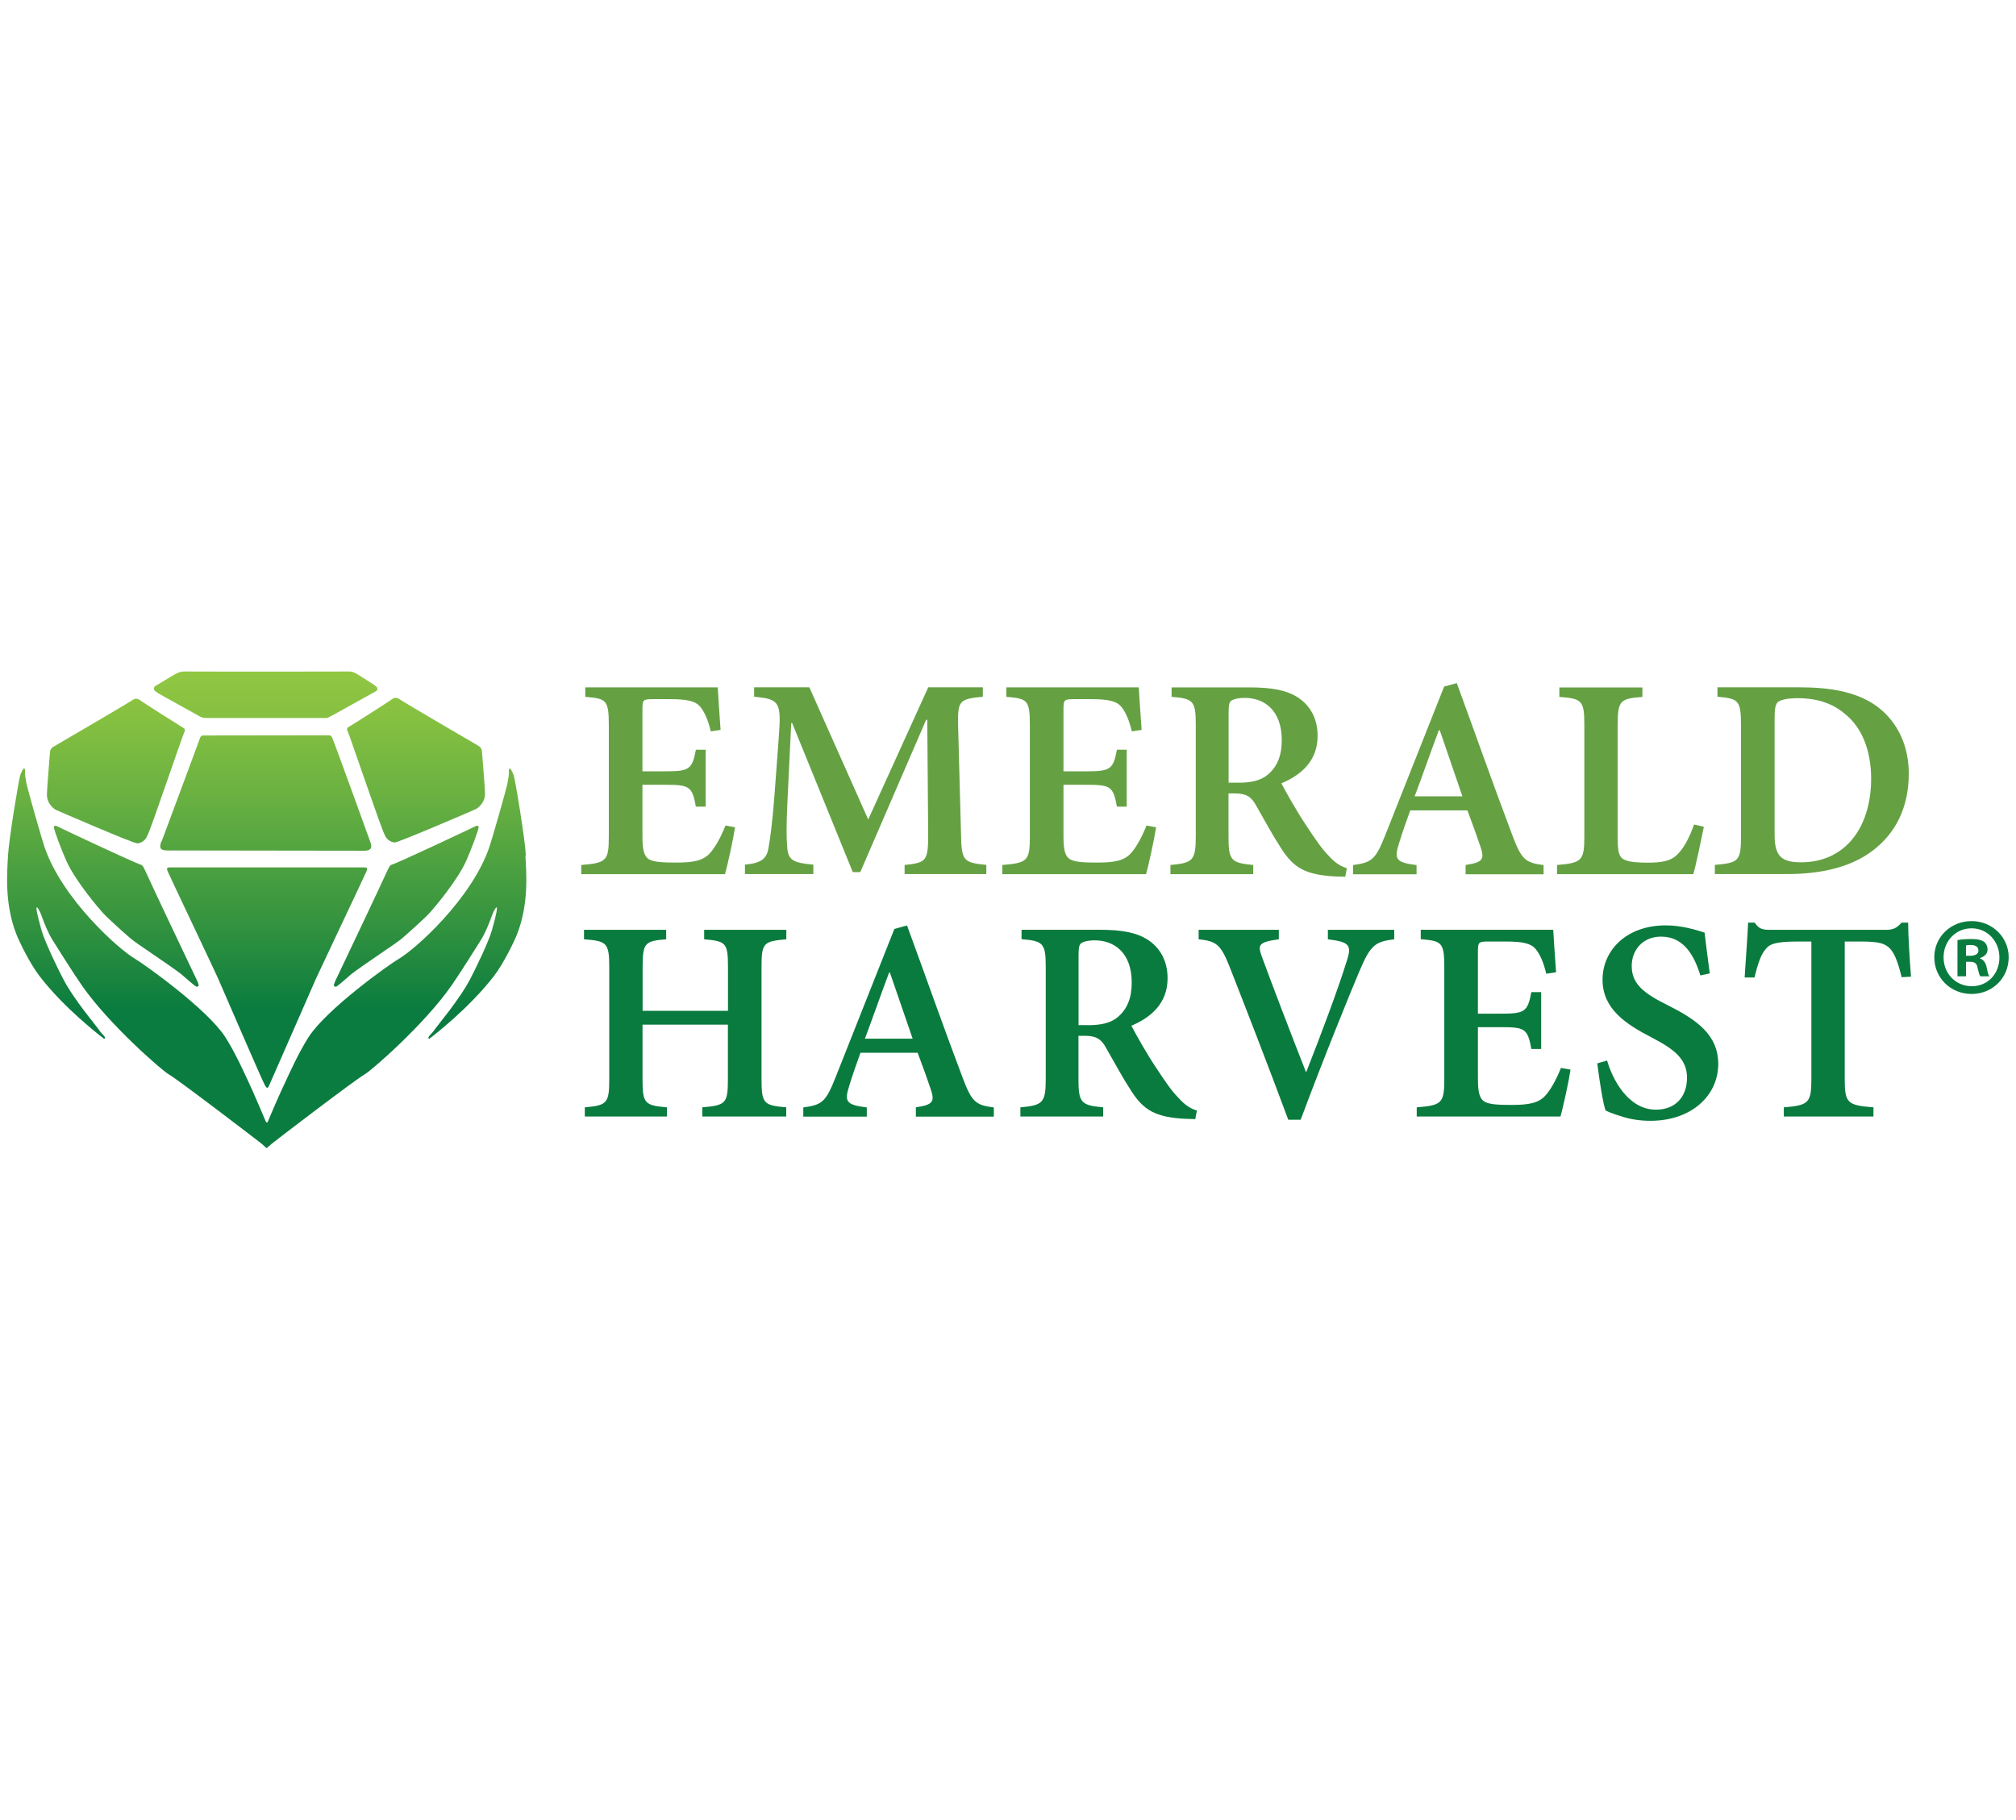 <?xml version="1.0" encoding="UTF-8"?><svg id="a" xmlns="http://www.w3.org/2000/svg" width="226" height="204" xmlns:xlink="http://www.w3.org/1999/xlink" viewBox="0 0 226 204"><defs><linearGradient id="b" x1="29.94" y1="75.28" x2="29.94" y2="128.72" gradientUnits="userSpaceOnUse"><stop offset="0" stop-color="#91c742"/><stop offset=".1" stop-color="#85c041"/><stop offset=".28" stop-color="#66af41"/><stop offset=".52" stop-color="#35943f"/><stop offset=".71" stop-color="#0a7c3f"/></linearGradient></defs><path d="M82.4,92.75c-.19,1.29-.84,4.28-1.13,5.25h-16.11v-1.03c2.8-.23,3.09-.45,3.09-3.16v-12.53c0-2.84-.29-2.96-2.64-3.16v-1.06h14.85c.03.64.19,2.9.32,4.77l-1.1.16c-.29-1.22-.68-2.16-1.19-2.77-.52-.61-1.39-.84-3.38-.84h-1.87c-1.13,0-1.22.06-1.22,1.1v6.99h2.48c2.77,0,3.09-.19,3.51-2.42h1.1v6.38h-1.1c-.42-2.32-.74-2.45-3.51-2.45h-2.48v5.73c0,1.55.16,2.29.77,2.64.58.32,1.71.35,3.03.35,1.97,0,3.03-.23,3.77-1.06.61-.68,1.19-1.74,1.74-3.09l1.06.19Z" fill="#65a143"/><path d="M101.41,98v-1.03c2.51-.26,2.64-.48,2.64-3.61l-.1-12.66h-.13l-7.38,17.07h-.84l-6.8-16.72h-.1l-.42,8.7c-.13,2.67-.13,4.12-.03,5.25.1,1.48.77,1.74,2.93,1.93v1.06h-7.67v-1.06c1.84-.16,2.45-.68,2.64-1.87.19-1.06.42-2.64.68-6.02l.48-6.48c.29-3.87.06-4.19-2.77-4.45v-1.06h6.19l6.6,14.82,6.73-14.82h6.12v1.06c-2.67.26-2.84.42-2.77,3.35l.32,11.89c.06,3.13.19,3.35,2.84,3.61v1.03h-9.18Z" fill="#65a143"/><path d="M129.6,92.75c-.19,1.29-.84,4.28-1.13,5.25h-16.11v-1.03c2.8-.23,3.09-.45,3.09-3.16v-12.53c0-2.84-.29-2.96-2.64-3.16v-1.06h14.85c.03.64.19,2.9.32,4.77l-1.1.16c-.29-1.22-.68-2.16-1.19-2.77s-1.39-.84-3.38-.84h-1.87c-1.13,0-1.22.06-1.22,1.1v6.99h2.48c2.77,0,3.09-.19,3.51-2.42h1.1v6.38h-1.1c-.42-2.32-.74-2.45-3.51-2.45h-2.48v5.73c0,1.55.16,2.29.77,2.64.58.32,1.71.35,3.03.35,1.96,0,3.03-.23,3.77-1.06.61-.68,1.19-1.74,1.74-3.09l1.06.19Z" fill="#65a143"/><path d="M150.8,98.29c-.26,0-.64-.03-1-.03-3.48-.16-4.77-1-6.12-3.06-.93-1.42-1.93-3.25-2.87-4.9-.52-.97-1.1-1.35-2.35-1.35h-.74v4.86c0,2.64.29,2.93,2.77,3.16v1.03h-9.28v-1.03c2.48-.23,2.84-.48,2.84-3.16v-12.6c0-2.64-.29-2.9-2.71-3.09v-1.06h8.67c2.64,0,4.25.32,5.54,1.16,1.29.87,2.16,2.29,2.16,4.28,0,2.8-1.84,4.38-4.06,5.32.52,1,1.74,3.16,2.71,4.61,1.16,1.77,1.84,2.74,2.54,3.45.74.84,1.35,1.22,2.09,1.45l-.19.97ZM138.79,87.75c1.48,0,2.54-.26,3.29-.87,1.13-.93,1.61-2.22,1.61-3.9,0-3.45-2.06-4.74-4.12-4.74-.84,0-1.32.16-1.55.32-.23.19-.29.55-.29,1.29v7.89h1.06Z" fill="#65a143"/><path d="M164.3,98v-1.03c1.93-.29,2.13-.64,1.68-2-.35-1.06-.9-2.58-1.48-4.12h-6.41c-.42,1.19-.87,2.42-1.26,3.71-.55,1.74-.39,2.13,1.97,2.42v1.03h-7.12v-1.03c2.09-.29,2.51-.58,3.61-3.35l6.6-16.66,1.42-.39c2.06,5.61,4.09,11.4,6.19,16.95,1.06,2.84,1.48,3.19,3.54,3.45v1.03h-8.73ZM161.4,81.86h-.1c-.93,2.48-1.8,4.99-2.71,7.41h5.35l-2.54-7.41Z" fill="#65a143"/><path d="M191.01,92.68c-.26,1.26-.9,4.41-1.19,5.32h-15.27v-1.03c2.74-.23,3.06-.45,3.06-3.19v-12.53c0-2.74-.29-2.93-2.8-3.12v-1.06h9.31v1.06c-2.48.19-2.77.39-2.77,3.12v12.66c0,1.58.13,2.19.77,2.48.58.26,1.51.32,2.64.32,1.55,0,2.67-.19,3.41-1.06.61-.64,1.19-1.68,1.74-3.22l1.1.26Z" fill="#65a143"/><path d="M202,77.06c4.06,0,7.15.84,9.18,2.77,1.61,1.51,2.8,3.83,2.8,6.89,0,3.9-1.55,6.73-3.99,8.6-2.38,1.84-5.7,2.67-9.7,2.67h-8.05v-1.03c2.64-.23,2.93-.42,2.93-3.16v-12.53c0-2.77-.29-2.96-2.64-3.16v-1.06h9.47ZM198.94,93.58c0,2.35.71,3.09,2.96,3.09,4.93,0,7.86-3.87,7.86-9.38,0-3.19-1.06-5.77-2.93-7.25-1.39-1.19-3.12-1.77-5.32-1.77-1.26,0-1.97.23-2.22.45-.26.26-.35.74-.35,1.8v13.05Z" fill="#65a143"/><path d="M88.14,105.3c-2.55.23-2.77.39-2.77,3.12v12.6c0,2.71.26,2.9,2.77,3.12v1.03h-9.41v-1.03c2.61-.23,2.87-.42,2.87-3.12v-6.15h-9.57v6.15c0,2.71.26,2.9,2.74,3.12v1.03h-9.21v-1.03c2.45-.23,2.74-.42,2.74-3.12v-12.6c0-2.74-.29-2.93-2.83-3.12v-1.06h9.21v1.06c-2.38.19-2.64.39-2.64,3.12v4.9h9.57v-4.9c0-2.74-.23-2.9-2.67-3.12v-1.06h9.21v1.06Z" fill="#0a7b3e"/><path d="M102.67,125.17v-1.03c1.93-.29,2.13-.64,1.68-2-.35-1.06-.9-2.58-1.48-4.12h-6.41c-.42,1.19-.87,2.42-1.26,3.71-.55,1.74-.39,2.13,1.97,2.42v1.03h-7.12v-1.03c2.09-.29,2.51-.58,3.61-3.35l6.6-16.66,1.42-.39c2.06,5.61,4.09,11.4,6.19,16.95,1.06,2.84,1.48,3.19,3.54,3.45v1.03h-8.73ZM99.77,109.03h-.1c-.93,2.48-1.8,4.99-2.71,7.41h5.35l-2.55-7.41Z" fill="#0a7b3e"/><path d="M133.98,125.46c-.26,0-.64-.03-1-.03-3.48-.16-4.77-1-6.12-3.06-.93-1.42-1.93-3.25-2.87-4.9-.52-.97-1.1-1.35-2.35-1.35h-.74v4.86c0,2.64.29,2.93,2.77,3.16v1.03h-9.28v-1.03c2.48-.23,2.84-.48,2.84-3.16v-12.6c0-2.64-.29-2.9-2.71-3.09v-1.06h8.67c2.64,0,4.25.32,5.54,1.16,1.29.87,2.16,2.29,2.16,4.28,0,2.8-1.84,4.38-4.06,5.32.52,1,1.74,3.16,2.71,4.61,1.16,1.77,1.84,2.74,2.55,3.45.74.84,1.35,1.22,2.09,1.45l-.19.97ZM121.97,114.93c1.48,0,2.55-.26,3.29-.87,1.13-.93,1.61-2.22,1.61-3.9,0-3.45-2.06-4.74-4.12-4.74-.84,0-1.32.16-1.55.32-.23.19-.29.55-.29,1.29v7.89h1.06Z" fill="#0a7b3e"/><path d="M156.31,105.3c-2.13.26-2.67.61-3.93,3.61-1,2.35-4.09,9.95-6.57,16.62h-1.39c-2.19-5.9-5.09-13.37-6.6-17.2-.97-2.45-1.48-2.83-3.45-3.03v-1.06h8.99v1.06c-2.35.32-2.38.64-1.87,2.03.9,2.48,3.35,8.89,4.9,12.82h.06c1.74-4.45,3.48-9.08,4.41-12.05.71-2.09.61-2.48-2-2.8v-1.06h7.44v1.06Z" fill="#0a7b3e"/><path d="M176.06,119.92c-.19,1.29-.84,4.28-1.13,5.25h-16.11v-1.03c2.8-.23,3.09-.45,3.09-3.16v-12.53c0-2.84-.29-2.96-2.64-3.16v-1.06h14.85c.03.64.19,2.9.32,4.77l-1.1.16c-.29-1.22-.68-2.16-1.19-2.77s-1.39-.84-3.38-.84h-1.87c-1.13,0-1.22.06-1.22,1.1v6.99h2.48c2.77,0,3.09-.19,3.51-2.42h1.1v6.38h-1.1c-.42-2.32-.74-2.45-3.51-2.45h-2.48v5.73c0,1.55.16,2.29.77,2.64.58.32,1.71.35,3.03.35,1.96,0,3.03-.23,3.77-1.06.61-.68,1.19-1.74,1.74-3.09l1.06.19Z" fill="#0a7b3e"/><path d="M190.62,109.35c-.64-2.03-1.74-4.35-4.41-4.35-2.03,0-3.29,1.48-3.29,3.29,0,2,1.32,3.06,4.06,4.41,3.06,1.55,5.64,3.22,5.64,6.57,0,3.58-3.03,6.38-7.6,6.38-1.22,0-2.32-.19-3.19-.48-.87-.26-1.45-.48-1.84-.68-.29-.77-.71-3.48-.93-5.28l1.1-.32c.58,2.03,2.32,5.51,5.48,5.51,2.16,0,3.48-1.42,3.48-3.58s-1.55-3.25-3.96-4.51c-2.87-1.48-5.51-3.19-5.51-6.48s2.67-6.09,7.09-6.09c1.87,0,3.51.55,4.35.81.13,1.19.32,2.55.58,4.57l-1.03.23Z" fill="#0a7b3e"/><path d="M213.18,109.55c-.39-1.61-.77-2.61-1.26-3.16-.58-.64-1.29-.84-3.38-.84h-1.74v15.43c0,2.67.29,2.93,3.22,3.16v1.03h-10.05v-1.03c2.77-.23,3.09-.48,3.09-3.16v-15.43h-1.45c-2.64,0-3.25.29-3.71.9-.48.55-.84,1.58-1.22,3.13h-1.1c.13-2.19.32-4.48.39-6.15h.74c.48.74.9.81,1.8.81h12.89c.84,0,1.22-.19,1.77-.81h.74c0,1.39.16,4.06.32,6.06l-1.06.06Z" fill="#0a7b3e"/><path d="M225.18,107.32c0,2.3-1.81,4.11-4.16,4.11s-4.18-1.81-4.18-4.11,1.86-4.06,4.18-4.06,4.16,1.81,4.16,4.06ZM217.88,107.32c0,1.81,1.34,3.24,3.17,3.24s3.09-1.44,3.09-3.22-1.31-3.27-3.12-3.27-3.14,1.46-3.14,3.24ZM220.38,109.45h-.94v-4.06c.37-.07.89-.12,1.56-.12.77,0,1.11.12,1.41.3.22.17.4.49.4.89,0,.45-.35.79-.84.94v.05c.4.15.62.45.74.99.12.62.2.87.3,1.01h-1.01c-.12-.15-.2-.52-.32-.99-.07-.45-.32-.64-.84-.64h-.44v1.63ZM220.4,107.15h.45c.52,0,.94-.17.94-.59,0-.37-.27-.62-.87-.62-.25,0-.42.02-.52.05v1.16Z" fill="#0a7b3e"/><path d="M29.96,97.23h-.05.02s.02,0,.02,0ZM41.52,94.41c-.11-.29-3.91-10.88-4.29-11.73-.07-.15-.15-.25-.36-.25-4.69.01-9.37.02-14.06.02-.24,0-.32.09-.39.29-.15.46-4.07,10.95-4.12,11.11-.11.37-.38.69-.33,1.12.04.34.5.37.84.37l22.12.03c.69-.03.82-.38.58-.97ZM38.98,81.99c.23.47,3.9,11.34,4.14,11.57.14.48.65.87,1.14.88.45,0,8.66-3.54,9.05-3.72.28-.12,1.08-.74,1.06-1.77-.01-.76-.3-4.11-.34-4.7-.03-.43-.26-.56-.55-.73-.32-.18-8.12-4.74-8.56-5.05-.22-.16-.39-.24-.56-.24-.16,0-.32.07-.52.23-.29.22-4.34,2.8-4.76,3.04-.23.14-.2.31-.11.49ZM15.85,96.96c-.81-.23-9.44-4.31-9.57-4.39-.06-.03-.22.03-.24.13-.05.21.86,2.61,1.39,3.79,1.02,2.28,3.63,5.33,4.13,5.88.55.6,2.66,2.49,3.13,2.88.67.57,4.2,2.85,5.63,3.96.22.17,1.3,1.17,1.69,1.4.07.04.24-.03.27-.15-.08-.34-.24-.68-.41-1-.26-.52-5.07-10.67-5.6-11.87-.19-.43-.33-.61-.42-.63ZM58.95,95.89c-.09-1.86-1.22-8.66-1.38-9.03-.49-1.19-.54-.53-.53-.45.05.42-.06.83-.12,1.23-.09.67-1.8,6.56-2.06,7.32-2.01,5.86-8.34,11.48-10.15,12.53-1.1.63-8.12,5.66-10.12,8.78-1.15,1.8-2.23,4.24-2.51,4.83-.65,1.33-1.89,4.23-2.05,4.64-.09.23-.23,0-.24-.02,0,0-1.38-3.29-2.02-4.62-.28-.59-1.36-3.03-2.51-4.83-2-3.12-9.03-8.14-10.12-8.78-1.81-1.05-8.14-6.67-10.15-12.53-.26-.76-1.96-6.65-2.06-7.32-.06-.41-.17-.81-.12-1.23.01-.08-.04-.74-.53.45-.15.37-1.28,7.18-1.38,9.03-.09,1.76-.44,5.37.95,8.88.33.83,1.5,3.25,2.57,4.64,2.76,3.61,6.83,6.73,7.15,6.96.05.04.09.15.16.06.06-.06.04-.16-.02-.24-.17-.24-.41-.41-.56-.66-.27-.43-2.83-3.4-4.09-5.83-.6-1.15-2.02-4.06-2.42-5.46-1.1-3.89-.23-2.23-.08-1.83.48,1.29.81,2.13,1.36,3.02.34.55,2.37,3.78,3.29,5.09,3.03,4.33,8.83,9.39,9.68,9.9,1.28.76,9.96,7.42,10.42,7.78.19.15.57.52.57.52.19-.15.42-.37.61-.52.45-.37,9.14-7.02,10.42-7.78.85-.51,6.65-5.57,9.68-9.9.92-1.31,2.95-4.54,3.29-5.09.55-.88.88-1.73,1.36-3.02.15-.39,1.02-2.06-.08,1.83-.4,1.4-1.82,4.31-2.42,5.46-1.26,2.43-3.82,5.39-4.09,5.83-.16.25-.4.42-.56.66-.06.08-.08.18-.02.24.07.08.11-.02.16-.06.31-.23,4.38-3.35,7.15-6.96,1.07-1.39,2.24-3.81,2.57-4.64,1.39-3.51,1.04-7.12.95-8.88ZM6.33,90.82c.39.17,8.6,3.73,9.05,3.72.49,0,.99-.4,1.14-.88.24-.23,3.9-11.11,4.14-11.57.09-.18.12-.36-.11-.49-.42-.25-4.47-2.82-4.76-3.04-.2-.16-.36-.23-.52-.23-.17,0-.34.08-.56.24-.44.31-8.24,4.87-8.56,5.05-.29.17-.52.3-.55.73-.04.59-.32,3.94-.34,4.7-.02,1.03.79,1.65,1.06,1.77ZM17.73,77.72c.64.35,3.1,1.73,4.64,2.58.22.12.38.19.82.19,4.52,0,8.91.01,13.43,0,.09,0,.36-.14.64-.29.23-.13,4.12-2.29,4.81-2.67,0,0,.6-.25-.09-.72-.33-.22-1.36-.89-1.78-1.14-.31-.18-.61-.39-1.03-.39,0,0-12.36.03-18.53,0-.47,0-.82.18-1.18.4-.67.39-1.33.81-2,1.2-.14.07-.52.4.27.83ZM37.69,110.61c.39-.23,1.47-1.23,1.69-1.4,1.43-1.11,4.96-3.4,5.63-3.96.46-.39,2.58-2.28,3.13-2.88.5-.55,3.1-3.59,4.13-5.88.53-1.18,1.44-3.59,1.39-3.79-.02-.1-.18-.16-.24-.13-.14.08-8.77,4.16-9.57,4.39-.09.02-.22.2-.42.63-.53,1.19-5.34,11.35-5.6,11.87-.17.33-.33.66-.41,1,.03.12.2.19.27.15ZM29.72,121.71c.19.31.29.33.44,0,.21-.48,5-11.4,5.29-12.06.31-.69,5.38-11.38,5.64-11.98.14-.32.08-.43-.28-.43h-21.74c-.36,0-.42.1-.28.43.26.6,5.34,11.29,5.64,11.98.29.65,5.01,11.61,5.29,12.06Z" fill="url(#b)"/></svg>